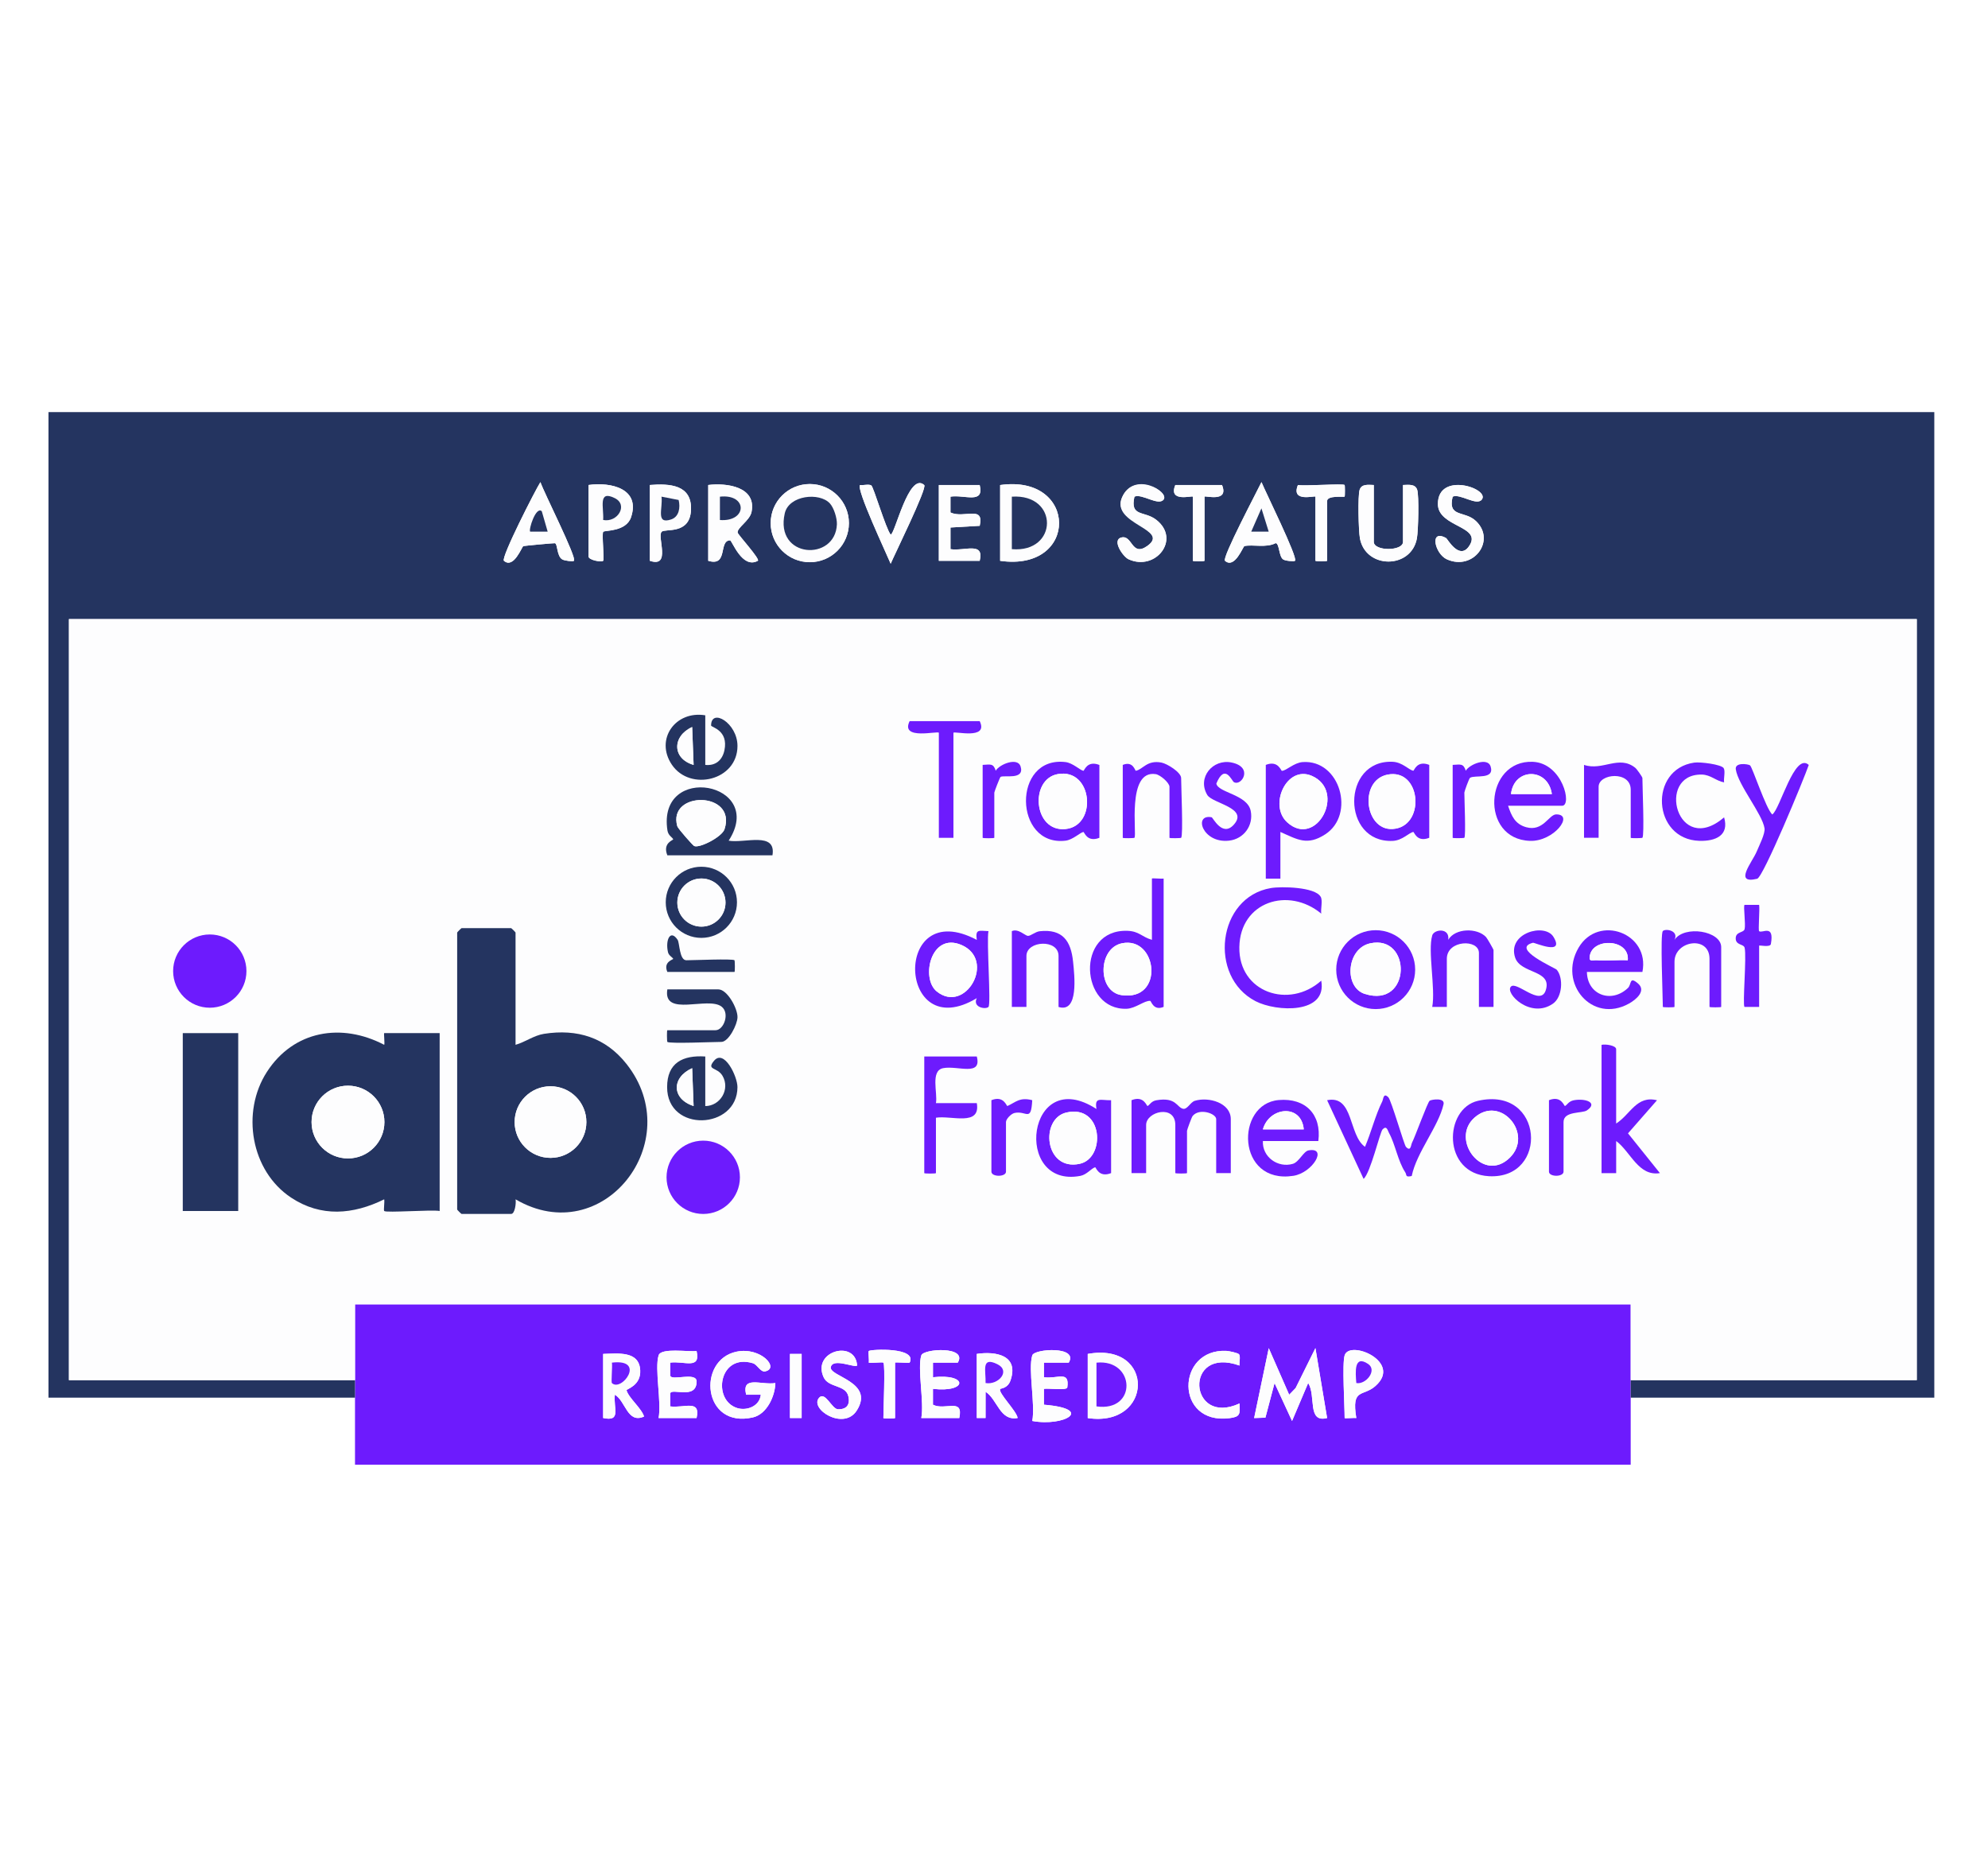<svg width="82" height="77" viewBox="0 0 82 77" fill="none" xmlns="http://www.w3.org/2000/svg">
<rect width="82" height="77" fill="white"/>
<path d="M67.263 57.653H79.786V17H2V57.653H14.643V60.42H67.263V57.653Z" fill="#FDFDFE"/>
<path d="M14.643 53.805H67.262V60.42H14.643V53.805ZM53.176 57.533L52.333 55.61L51.73 58.494L52.195 58.478L52.572 57.052L53.294 58.614L53.958 57.05C54.294 57.567 53.903 58.706 54.74 58.493L54.258 55.608L53.441 57.256L53.176 57.531V57.533ZM27.166 55.909C26.996 56.459 27.291 57.84 27.166 58.494H28.732C28.91 57.711 28.228 58.089 27.647 58.014V57.481C27.681 57.232 28.724 57.76 28.734 56.992C28.738 56.567 27.68 56.983 27.645 56.741V56.208C28.227 56.132 28.909 56.512 28.731 55.728C28.419 55.776 27.266 55.583 27.165 55.908L27.166 55.909ZM31.379 57.533C31.336 58.001 30.81 58.206 30.412 58.084C29.357 57.761 29.655 55.81 31.054 56.233C31.241 56.29 31.366 56.61 31.558 56.57C32.17 56.442 31.381 55.551 30.383 55.756C28.735 56.095 28.98 58.944 31.053 58.469C31.629 58.338 31.968 57.594 31.98 57.052C31.394 57.141 30.58 56.728 30.775 57.532H31.377L31.379 57.533ZM35.353 56.33C35.289 55.242 33.48 55.727 33.971 56.81C34.173 57.257 34.881 57.11 34.992 57.599C35.071 57.942 34.924 58.142 34.563 58.133C34.312 58.125 34.037 57.381 33.788 57.655C33.369 58.115 34.799 59.035 35.34 58.183C36.091 57 34.184 56.777 34.269 56.393C34.353 56.008 35.248 56.434 35.352 56.33H35.353ZM36.437 56.211C36.519 56.29 36.437 58.18 36.437 58.496C36.437 58.52 36.918 58.52 36.918 58.496V56.211C36.918 56.18 37.425 56.232 37.52 56.211C37.85 55.56 35.904 55.657 35.834 55.73C35.805 55.761 35.855 56.093 35.834 56.211C35.967 56.237 36.401 56.177 36.437 56.211ZM38.002 55.909C37.832 56.459 38.128 57.84 38.002 58.494H39.569C39.752 57.638 38.983 58.199 38.482 57.944V57.291C39.928 57.455 39.933 56.647 38.483 56.811V56.208L39.507 56.209C39.922 55.515 38.088 55.633 38.004 55.908L38.002 55.909ZM42.579 55.909C42.401 56.483 42.71 57.932 42.579 58.615C43.885 58.861 45.174 58.117 43.059 57.944V57.291C43.238 57.257 44.005 57.368 44.025 57.231C44.125 56.52 43.634 56.887 43.06 56.811V56.208L44.084 56.209C44.498 55.515 42.664 55.633 42.58 55.908L42.579 55.909ZM51.109 55.867C51.075 55.81 50.69 55.728 50.582 55.723C48.502 55.63 48.46 58.788 50.712 58.499C51.155 58.443 51.154 58.34 51.127 57.893C49.026 58.862 48.806 55.499 51.127 56.329C51.111 56.189 51.174 55.974 51.111 55.866L51.109 55.867ZM55.463 55.909C55.355 56.253 55.463 57.97 55.463 58.494C55.463 58.519 55.858 58.479 55.944 58.494C55.739 57.237 56.214 57.63 56.731 57.175C57.865 56.178 55.668 55.252 55.463 55.908V55.909ZM24.878 55.849V58.494C25.638 58.652 25.297 58.108 25.361 57.532C25.809 57.795 25.874 58.738 26.565 58.433C26.465 58.093 25.925 57.661 25.843 57.35C25.83 57.298 26.439 57.163 26.407 56.529C26.368 55.71 25.486 55.835 24.878 55.849ZM32.584 55.849V58.494H33.065V55.849H32.584ZM40.29 55.849V58.494H40.65L40.652 57.411C41.148 57.733 41.239 58.627 41.974 58.493C41.937 58.205 41.153 57.445 41.256 57.297C41.275 57.269 41.566 57.279 41.681 56.939C42.032 55.913 41.093 55.729 40.289 55.849H40.29ZM44.866 58.496C47.582 58.901 47.666 55.343 44.866 55.85V58.496Z" fill="#6D1BFD"/>
<path d="M53.176 57.534L53.442 57.259L54.258 55.61L54.74 58.496C53.904 58.708 54.294 57.57 53.958 57.053L53.294 58.617L52.572 57.055L52.195 58.48L51.73 58.497L52.333 55.613L53.176 57.536V57.534Z" fill="#FDFDFE"/>
<path d="M31.38 57.534H30.778C30.583 56.728 31.397 57.142 31.983 57.052C31.971 57.594 31.631 58.337 31.055 58.469C28.981 58.944 28.736 56.095 30.386 55.756C31.382 55.551 32.173 56.442 31.561 56.57C31.369 56.61 31.243 56.29 31.056 56.234C29.658 55.81 29.36 57.761 30.415 58.085C30.813 58.206 31.337 58.002 31.382 57.534H31.38Z" fill="#FDFDFE"/>
<path d="M27.166 55.909C27.266 55.583 28.42 55.777 28.733 55.729C28.91 56.513 28.229 56.133 27.648 56.209V56.742C27.681 56.986 28.74 56.568 28.734 56.993C28.724 57.76 27.681 57.233 27.645 57.483V58.016C28.227 58.091 28.909 57.712 28.732 58.495H27.165C27.291 57.841 26.995 56.46 27.165 55.91L27.166 55.909Z" fill="#FDFDFE"/>
<path d="M42.579 55.908C42.663 55.634 44.498 55.515 44.083 56.21H43.059V56.812C43.633 56.888 44.123 56.521 44.023 57.231C44.004 57.368 43.237 57.258 43.059 57.292V57.945C45.173 58.118 43.883 58.862 42.578 58.616C42.709 57.933 42.4 56.484 42.578 55.91L42.579 55.908Z" fill="#FDFDFE"/>
<path d="M44.867 58.496V55.85C47.667 55.344 47.582 58.901 44.867 58.496ZM45.227 58.015C46.919 58.254 46.834 56.052 45.227 56.211V58.015Z" fill="#FDFDFE"/>
<path d="M38.002 55.908C38.087 55.634 39.922 55.515 39.506 56.21H38.482V56.812C39.932 56.648 39.927 57.456 38.482 57.292V57.945C38.981 58.2 39.75 57.639 39.568 58.495H38.001C38.126 57.84 37.831 56.46 38.001 55.91L38.002 55.908Z" fill="#FDFDFE"/>
<path d="M24.879 55.849C25.485 55.835 26.368 55.71 26.408 56.529C26.439 57.163 25.83 57.299 25.844 57.35C25.926 57.661 26.466 58.093 26.566 58.433C25.875 58.738 25.81 57.795 25.361 57.532C25.297 58.107 25.639 58.652 24.879 58.494V55.849ZM25.241 57.052C25.637 57.435 26.671 56.039 25.241 56.209C25.266 56.373 25.202 57.013 25.241 57.052Z" fill="#FDFDFE"/>
<path d="M40.29 55.848C41.093 55.729 42.033 55.913 41.683 56.938C41.567 57.279 41.276 57.269 41.257 57.297C41.155 57.445 41.938 58.205 41.976 58.493C41.24 58.627 41.149 57.734 40.653 57.411V58.494H40.29V55.848ZM40.653 57.051C41.178 57.142 41.705 56.549 41.133 56.27C40.459 55.942 40.67 56.55 40.653 57.051Z" fill="#FDFDFE"/>
<path d="M35.353 56.33C35.251 56.434 34.358 55.996 34.27 56.392C34.182 56.789 36.092 56.999 35.341 58.183C34.801 59.033 33.37 58.113 33.789 57.655C34.039 57.383 34.314 58.125 34.564 58.133C34.925 58.143 35.072 57.943 34.994 57.598C34.883 57.111 34.175 57.257 33.972 56.81C33.481 55.727 35.29 55.242 35.354 56.33H35.353Z" fill="#FDFDFE"/>
<path d="M55.463 55.909C55.668 55.252 57.864 56.178 56.731 57.176C56.214 57.631 55.739 57.238 55.944 58.496C55.858 58.479 55.463 58.52 55.463 58.496C55.463 57.97 55.355 56.254 55.463 55.91V55.909ZM55.945 57.051C56.335 57.125 56.821 56.526 56.432 56.264C55.841 55.863 55.909 56.613 55.945 57.051Z" fill="#FDFDFE"/>
<path d="M51.109 55.867C51.173 55.975 51.109 56.19 51.126 56.33C48.805 55.502 49.025 58.865 51.126 57.894C51.153 58.342 51.154 58.444 50.712 58.501C48.459 58.788 48.501 55.632 50.581 55.725C50.69 55.73 51.075 55.81 51.108 55.868L51.109 55.867Z" fill="#FDFDFE"/>
<path d="M36.438 56.21C36.401 56.175 35.967 56.237 35.834 56.21C35.855 56.093 35.806 55.761 35.834 55.73C35.904 55.657 37.851 55.56 37.52 56.21C37.425 56.233 36.919 56.181 36.919 56.21V58.496C36.919 58.52 36.438 58.52 36.438 58.496C36.438 58.18 36.52 56.29 36.438 56.21Z" fill="#FDFDFE"/>
<path d="M33.066 55.849H32.584V58.494H33.066V55.849Z" fill="#FDFDFE"/>
<path d="M45.227 58.014V56.21C46.834 56.051 46.919 58.253 45.227 58.014Z" fill="#6D1BFD"/>
<path d="M25.24 57.052C25.201 57.013 25.266 56.373 25.24 56.209C26.672 56.039 25.637 57.435 25.24 57.052Z" fill="#6D1BFD"/>
<path d="M40.653 57.051C40.669 56.55 40.459 55.943 41.133 56.271C41.705 56.549 41.178 57.142 40.653 57.051Z" fill="#6D1BFD"/>
<path d="M55.945 57.051C55.909 56.614 55.84 55.865 56.432 56.264C56.821 56.527 56.336 57.125 55.945 57.051Z" fill="#6D1BFD"/>
<path d="M14.643 57.653H2V17H79.785V57.653H67.263V56.932H79.062V25.539H2.843V56.931H14.643V57.652V57.653ZM23.674 23.133C23.802 23.011 22.426 20.302 22.291 19.887C22.089 20.201 20.649 23.016 20.786 23.133C21.191 23.483 21.53 22.54 21.586 22.527C21.65 22.512 22.819 22.401 22.884 22.407C23.006 22.417 22.957 22.938 23.191 23.075C23.294 23.136 23.634 23.171 23.674 23.133ZM53.415 23.133C53.544 23.011 52.194 20.286 52.032 19.887C51.868 20.232 50.393 23.014 50.527 23.133C50.926 23.486 51.273 22.54 51.328 22.527C51.668 22.448 52.224 22.612 52.619 22.404C52.778 22.428 52.743 22.957 52.929 23.078C53.027 23.142 53.379 23.166 53.414 23.133H53.415ZM24.276 20.006V22.953C24.276 23.105 24.807 23.201 24.877 23.134C24.938 23.076 24.813 22.006 24.883 21.936C24.95 21.871 25.828 21.939 26.029 21.336C26.426 20.153 25.196 19.876 24.276 20.006ZM26.804 20.006V23.133C27.697 23.437 27.094 22.138 27.291 21.936C27.434 21.79 28.459 22.073 28.502 21.031C28.544 19.999 27.632 19.939 26.804 20.006ZM29.213 20.006V23.133C30.052 23.389 29.624 22.288 30.115 22.29C30.193 22.29 30.614 23.491 31.26 23.132C31.359 23.06 30.443 22.06 30.427 21.973C30.391 21.773 30.925 21.477 30.998 21.121C31.214 20.078 29.975 19.911 29.213 20.006ZM35.015 21.579C35.015 20.689 34.293 19.966 33.402 19.966C32.511 19.966 31.788 20.689 31.788 21.579C31.788 22.469 32.511 23.191 33.402 23.191C34.293 23.191 35.015 22.469 35.015 21.579ZM35.939 20.024C35.834 19.96 35.614 20.026 35.475 20.008C35.306 20.169 36.561 22.828 36.737 23.254C36.887 22.896 38.253 20.126 38.122 20.008C37.487 19.439 36.911 22.053 36.737 22.053C36.538 21.814 36.031 20.081 35.938 20.024H35.939ZM40.411 20.006H38.725V23.133H40.411C40.607 22.328 39.792 22.742 39.206 22.653V21.76L40.411 21.69C40.605 20.824 39.762 21.403 39.203 21.14V20.486C39.792 20.397 40.606 20.812 40.409 20.006H40.411ZM41.254 23.134C44.511 23.601 44.479 19.548 41.254 20.008V23.134ZM47.996 20.607C48.249 20.28 46.746 19.449 46.282 20.519C45.818 21.588 48.306 21.824 47.323 22.521C46.669 22.985 46.716 22.05 46.252 22.172C45.848 22.278 46.324 22.968 46.553 23.07C47.665 23.573 48.716 22.249 47.699 21.446C47.2 21.052 46.603 21.34 46.794 20.486C47.106 20.348 47.781 20.885 47.997 20.606L47.996 20.607ZM50.405 20.006H48.478C48.174 20.749 49.2 20.427 49.2 20.488V23.133C49.2 23.157 49.682 23.157 49.682 23.133V20.488C49.682 20.427 50.708 20.749 50.404 20.006H50.405ZM55.463 20.006C55.397 19.938 53.819 20.058 53.536 20.006C53.232 20.749 54.258 20.427 54.258 20.488V23.133C54.258 23.157 54.739 23.157 54.739 23.133V20.667C54.739 20.424 55.434 20.513 55.462 20.485C55.478 20.468 55.478 20.023 55.462 20.005L55.463 20.006ZM56.666 20.006C56.442 20 56.163 19.952 56.081 20.204C55.999 20.456 56.036 21.89 56.092 22.203C56.324 23.48 58.212 23.488 58.444 22.203C58.501 21.89 58.535 20.451 58.455 20.204C58.374 19.957 58.094 20 57.87 20.006V22.352C57.87 22.744 56.665 22.744 56.665 22.352V20.006H56.666ZM61.121 20.607C61.471 20.155 59.311 19.431 59.31 20.788C59.31 21.763 61.187 21.686 60.588 22.54C60.186 23.111 59.704 22.226 59.652 22.197C58.944 21.799 59.182 22.847 59.679 23.07C60.765 23.561 61.715 22.307 60.889 21.502C60.418 21.042 59.708 21.369 59.919 20.486C60.231 20.348 60.906 20.885 61.122 20.606L61.121 20.607Z" fill="#243460"/>
<path d="M35.016 21.579C35.016 22.469 34.293 23.191 33.402 23.191C32.511 23.191 31.789 22.469 31.789 21.579C31.789 20.689 32.511 19.967 33.402 19.967C34.293 19.967 35.016 20.689 35.016 21.579ZM34.232 20.767C33.804 20.297 32.541 20.426 32.37 21.175C31.943 23.043 34.461 23.17 34.52 21.628C34.53 21.378 34.397 20.95 34.232 20.767Z" fill="#FDFDFE"/>
<path d="M41.253 23.135V20.008C44.479 19.549 44.511 23.602 41.253 23.135ZM41.736 22.654C43.654 22.818 43.682 20.357 41.736 20.489V22.654Z" fill="#FDFDFE"/>
<path d="M56.666 20.006V22.351C56.666 22.743 57.871 22.743 57.871 22.351V20.006C58.095 20 58.374 19.951 58.456 20.203C58.538 20.455 58.501 21.889 58.445 22.203C58.214 23.487 56.325 23.48 56.093 22.203C56.037 21.889 56.002 20.451 56.083 20.203C56.163 19.956 56.443 20 56.667 20.006H56.666Z" fill="#FDFDFE"/>
<path d="M29.213 20.006C29.975 19.911 31.213 20.078 30.999 21.121C30.925 21.478 30.391 21.773 30.427 21.973C30.443 22.06 31.359 23.06 31.261 23.132C30.614 23.492 30.193 22.291 30.115 22.291C29.624 22.288 30.052 23.389 29.213 23.134V20.006ZM29.695 21.451C30.831 21.534 30.846 20.365 29.695 20.488V21.451Z" fill="#FDFDFE"/>
<path d="M23.674 23.133C23.634 23.17 23.294 23.135 23.192 23.075C22.958 22.938 23.006 22.417 22.884 22.407C22.819 22.402 21.65 22.512 21.587 22.526C21.53 22.54 21.191 23.483 20.786 23.133C20.651 23.016 22.089 20.2 22.291 19.887C22.427 20.302 23.803 23.011 23.674 23.133ZM22.347 21.089C22.104 20.866 21.791 21.857 21.869 21.93H22.59L22.347 21.089Z" fill="#FDFDFE"/>
<path d="M53.416 23.133C53.381 23.167 53.028 23.141 52.931 23.078C52.745 22.957 52.78 22.428 52.621 22.403C52.224 22.612 51.669 22.448 51.329 22.526C51.275 22.538 50.926 23.486 50.529 23.133C50.395 23.015 51.87 20.232 52.034 19.887C52.195 20.286 53.546 23.011 53.417 23.133H53.416ZM52.331 21.931L52.031 20.97L51.609 21.931H52.33H52.331Z" fill="#FDFDFE"/>
<path d="M40.411 20.007C40.607 20.812 39.792 20.398 39.206 20.487V21.14C39.762 21.402 40.606 20.824 40.411 21.69L39.204 21.76V22.654C39.792 22.743 40.606 22.328 40.41 23.134H38.724V20.007H40.41H40.411Z" fill="#FDFDFE"/>
<path d="M47.995 20.607C47.78 20.886 47.104 20.349 46.792 20.488C46.602 21.341 47.198 21.055 47.698 21.448C48.715 22.251 47.664 23.575 46.552 23.072C46.324 22.968 45.848 22.28 46.251 22.174C46.715 22.051 46.668 22.986 47.321 22.522C48.303 21.825 45.797 21.634 46.281 20.52C46.764 19.406 48.248 20.28 47.994 20.608L47.995 20.607Z" fill="#FDFDFE"/>
<path d="M61.121 20.607C60.905 20.886 60.23 20.349 59.917 20.488C59.706 21.371 60.417 21.043 60.888 21.503C61.714 22.309 60.764 23.564 59.678 23.072C59.182 22.848 58.944 21.801 59.651 22.199C59.702 22.228 60.184 23.113 60.587 22.542C61.186 21.689 59.307 21.765 59.309 20.79C59.31 19.432 61.469 20.156 61.12 20.609L61.121 20.607Z" fill="#FDFDFE"/>
<path d="M24.275 20.006C25.195 19.876 26.425 20.153 26.029 21.336C25.826 21.939 24.95 21.87 24.883 21.935C24.813 22.004 24.937 23.076 24.877 23.134C24.807 23.2 24.275 23.105 24.275 22.953V20.006ZM24.878 21.45C25.472 21.565 25.924 20.828 25.36 20.549C24.649 20.195 24.915 20.944 24.878 21.45Z" fill="#FDFDFE"/>
<path d="M35.939 20.024C36.032 20.081 36.541 21.814 36.739 22.053C36.912 22.053 37.487 19.44 38.123 20.008C38.254 20.126 36.888 22.896 36.739 23.254C36.563 22.828 35.307 20.169 35.476 20.008C35.615 20.026 35.835 19.96 35.94 20.024H35.939Z" fill="#FDFDFE"/>
<path d="M26.804 20.006C27.631 19.939 28.544 19.999 28.502 21.032C28.459 22.073 27.434 21.79 27.291 21.936C27.094 22.14 27.697 23.437 26.804 23.133V20.006ZM27.992 20.624L27.287 20.488C27.348 20.97 27.033 21.644 27.684 21.427C28.012 21.317 28.069 20.936 27.993 20.624H27.992Z" fill="#FDFDFE"/>
<path d="M55.463 20.006C55.48 20.023 55.48 20.469 55.463 20.486C55.435 20.514 54.741 20.424 54.741 20.668V23.134C54.741 23.158 54.26 23.158 54.26 23.134V20.488C54.26 20.428 53.233 20.75 53.537 20.007C53.821 20.059 55.397 19.938 55.464 20.007L55.463 20.006Z" fill="#FDFDFE"/>
<path d="M50.405 20.007C50.709 20.75 49.683 20.428 49.683 20.488V23.134C49.683 23.158 49.202 23.158 49.202 23.134V20.488C49.202 20.428 48.176 20.75 48.48 20.007H50.407H50.405Z" fill="#FDFDFE"/>
<path d="M34.231 20.767C34.398 20.949 34.529 21.377 34.52 21.628C34.459 23.171 31.943 23.044 32.37 21.175C32.541 20.425 33.803 20.297 34.231 20.767Z" fill="#243460"/>
<path d="M41.736 22.653V20.488C43.682 20.357 43.654 22.817 41.736 22.653Z" fill="#243460"/>
<path d="M29.695 21.451V20.488C30.845 20.363 30.831 21.535 29.695 21.451Z" fill="#243460"/>
<path d="M22.347 21.089L22.59 21.93H21.869C21.793 21.857 22.104 20.866 22.347 21.089Z" fill="#243460"/>
<path d="M52.331 21.931H51.61L52.031 20.97L52.331 21.931Z" fill="#243460"/>
<path d="M24.879 21.449C24.914 20.943 24.648 20.195 25.36 20.549C25.924 20.83 25.473 21.566 24.879 21.449Z" fill="#243460"/>
<path d="M27.992 20.624C28.068 20.936 28.013 21.317 27.683 21.427C27.032 21.644 27.348 20.97 27.285 20.487L27.991 20.624H27.992Z" fill="#243460"/>
<path d="M14.643 56.93H2.843V25.538H79.062V56.93H67.263V53.803H14.643V56.93ZM29.092 29.508C27.858 29.302 27.004 30.499 27.713 31.547C28.465 32.659 30.417 32.2 30.418 30.772C30.418 29.823 29.332 29.19 29.331 29.929C29.331 30.002 30.056 30.114 29.879 30.954C29.794 31.358 29.517 31.596 29.091 31.554V29.509L29.092 29.508ZM40.41 29.748H37.521C37.12 30.556 38.726 30.129 38.726 30.229V34.559H39.328V30.229C39.328 30.14 40.793 30.54 40.412 29.748H40.41ZM40.531 31.552V34.558C40.531 34.582 41.012 34.582 41.012 34.558V32.694C41.012 32.659 41.24 32.067 41.269 32.047C41.401 31.959 42.276 32.194 42.095 31.612C41.976 31.23 41.235 31.518 41.071 31.791C40.97 31.476 40.851 31.536 40.53 31.551L40.531 31.552ZM45.347 34.559V31.553C44.831 31.351 44.728 31.802 44.688 31.794C44.552 31.77 44.252 31.472 43.951 31.435C41.742 31.17 41.81 34.932 43.951 34.676C44.252 34.64 44.552 34.341 44.688 34.317C44.728 34.31 44.831 34.761 45.347 34.558V34.559ZM48.719 34.559C48.808 34.474 48.719 32.444 48.719 32.093C48.719 31.858 48.138 31.499 47.905 31.454C47.303 31.341 47.142 31.741 46.85 31.793C46.816 31.799 46.74 31.373 46.311 31.552V34.558C46.311 34.582 46.775 34.575 46.792 34.558C46.909 34.447 46.456 31.746 47.669 31.932C47.861 31.961 48.238 32.291 48.238 32.454V34.558C48.238 34.582 48.702 34.575 48.719 34.558V34.559ZM50.896 32.263C51.203 32.444 51.717 31.644 50.797 31.453C50.025 31.293 49.367 32.074 49.795 32.792C50.006 33.146 51.519 33.32 50.886 34.02C50.415 34.543 50.03 33.722 49.973 33.712C49.209 33.567 49.597 34.799 50.692 34.676C51.305 34.608 51.71 34.048 51.586 33.445C51.446 32.766 50.231 32.7 50.169 32.32C50.527 31.468 50.798 32.208 50.893 32.263H50.896ZM52.813 34.318C53.523 34.632 53.919 34.896 54.66 34.418C55.92 33.606 55.279 31.325 53.731 31.436C53.37 31.463 53.057 31.796 52.875 31.797C52.835 31.797 52.723 31.351 52.212 31.552V36.243H52.813V34.318ZM58.954 34.559V31.553C58.438 31.351 58.334 31.802 58.294 31.794C58.117 31.764 57.846 31.442 57.446 31.425C55.329 31.33 55.329 34.784 57.446 34.688C57.846 34.67 58.116 34.35 58.294 34.319C58.334 34.312 58.438 34.763 58.954 34.561V34.559ZM60.4 34.559C60.467 34.494 60.4 32.963 60.4 32.695C60.4 32.649 60.593 32.114 60.632 32.086C60.824 31.953 61.659 32.18 61.483 31.615C61.363 31.232 60.623 31.521 60.459 31.793C60.357 31.478 60.238 31.539 59.917 31.553V34.559C59.917 34.584 60.382 34.576 60.398 34.559H60.4ZM62.205 33.237H64.432C64.857 33.237 64.454 31.478 63.226 31.424C61.235 31.337 61.017 34.615 63.112 34.685C64.092 34.717 64.947 33.589 64.191 33.592C63.888 33.593 63.652 34.316 62.954 34.122C62.489 33.993 62.347 33.654 62.205 33.235V33.237ZM67.744 34.559C67.833 34.474 67.744 32.444 67.744 32.093C67.744 32.05 67.514 31.723 67.446 31.669C66.77 31.132 66.101 31.811 65.335 31.552V34.558H65.937V32.454C65.937 31.904 67.261 31.782 67.261 32.575V34.559C67.261 34.584 67.725 34.576 67.742 34.559H67.744ZM71.099 31.689C70.998 31.529 70.126 31.423 69.882 31.458C67.993 31.728 68.151 34.629 70.095 34.685C70.772 34.704 71.33 34.457 71.113 33.717C69.177 35.372 68.284 31.919 70.189 31.951C70.561 31.957 70.782 32.216 71.113 32.273C71.088 32.109 71.172 31.809 71.096 31.689H71.099ZM72.183 31.569C72.088 31.51 71.553 31.44 71.595 31.733C71.689 32.38 72.694 33.575 72.781 34.167C72.813 34.386 72.559 34.884 72.46 35.121C72.28 35.556 71.487 36.488 72.478 36.248C72.729 36.187 74.411 32.125 74.605 31.553C74.017 31.009 73.423 33.379 73.1 33.597C72.841 33.366 72.275 31.629 72.181 31.569H72.183ZM27.526 35.281H31.862C32.031 34.285 30.703 34.798 30.055 34.678C31.619 32.273 27.098 31.436 27.53 34.256C27.564 34.473 27.729 34.532 27.768 34.62C27.783 34.656 27.319 34.764 27.526 35.281ZM30.398 37.221C30.398 36.41 29.741 35.753 28.929 35.753C28.117 35.753 27.46 36.41 27.46 37.221C27.46 38.031 28.117 38.688 28.929 38.688C29.741 38.688 30.398 38.031 30.398 37.221ZM47.997 36.243C47.911 36.259 47.516 36.219 47.516 36.243V38.769C47.09 38.65 46.996 38.412 46.493 38.398C44.357 38.336 44.552 41.684 46.474 41.614C46.842 41.601 47.219 41.262 47.448 41.288C47.482 41.292 47.58 41.713 47.998 41.536V36.244L47.997 36.243ZM54.474 36.989C54.242 36.587 52.855 36.559 52.421 36.632C50.209 37.007 49.833 40.285 51.787 41.298C52.653 41.747 54.751 41.836 54.499 40.453C53.179 41.637 51.088 40.936 51.121 39.067C51.155 37.198 53.15 36.565 54.499 37.686C54.471 37.485 54.568 37.151 54.475 36.989H54.474ZM72.56 41.536V39.009C72.56 38.974 73.017 39.092 73.044 38.939C73.197 38.088 72.676 38.518 72.559 38.409C72.517 38.369 72.591 37.514 72.56 37.325H71.957C71.903 37.378 72.011 38.12 71.961 38.323C71.92 38.485 71.594 38.419 71.594 38.708C71.594 38.996 71.92 38.931 71.961 39.092C72.051 39.452 71.868 41.448 71.957 41.534H72.56V41.536ZM21.265 43.098V38.468C21.265 38.455 21.098 38.287 21.085 38.287H19.038C19.025 38.287 18.857 38.455 18.857 38.468V49.894C18.857 49.907 19.025 50.075 19.038 50.075H21.085C21.239 50.075 21.296 49.626 21.267 49.473C24.87 51.583 28.375 47.079 25.838 43.883C24.976 42.798 23.809 42.43 22.439 42.646C22.017 42.712 21.667 42.985 21.265 43.098ZM40.772 41.536C40.886 41.427 40.687 38.815 40.772 38.409C40.362 38.393 40.228 38.318 40.29 38.77C36.799 36.917 37.003 43.155 40.29 41.174C40.104 41.551 40.65 41.653 40.772 41.536ZM43.662 41.536C44.5 41.797 44.319 40.243 44.262 39.672C44.175 38.809 43.827 38.312 42.887 38.411C42.702 38.43 42.514 38.609 42.4 38.603C42.277 38.597 42 38.288 41.736 38.407V41.534H42.337V39.43C42.337 38.797 43.662 38.72 43.662 39.43V41.534V41.536ZM58.373 39.997C58.373 39.099 57.643 38.37 56.745 38.37C55.846 38.37 55.117 39.099 55.117 39.997C55.117 40.895 55.846 41.624 56.745 41.624C57.643 41.624 58.373 40.895 58.373 39.997ZM59.074 38.588C58.883 39.217 59.217 40.791 59.074 41.536H59.676V39.551C59.676 38.767 61 38.723 61 39.311V41.536H61.602V39.19C61.602 39.159 61.34 38.704 61.294 38.655C60.934 38.265 60.022 38.278 59.734 38.768C59.809 38.26 59.154 38.322 59.072 38.588H59.074ZM64.216 40.005C64.151 39.926 62.289 39.13 63.231 38.889C63.293 38.873 64.564 39.442 64.076 38.644C63.719 38.059 62.166 38.482 62.494 39.495C62.72 40.187 64.045 39.993 63.756 40.857C63.533 41.52 62.561 40.462 62.325 40.694C62.053 40.962 63.13 42.047 64.057 41.399C64.442 41.13 64.495 40.349 64.216 40.005ZM67.744 40.092C68.067 38.486 65.925 37.704 65.112 39.088C64.249 40.558 65.668 42.24 67.185 41.398C67.495 41.227 67.908 40.866 67.565 40.57C67.195 40.248 67.303 40.603 67.147 40.753C66.467 41.402 65.471 41.04 65.455 40.091H67.742L67.744 40.092ZM68.587 38.407C68.473 38.516 68.587 41.106 68.587 41.534C68.587 41.559 69.068 41.559 69.068 41.534V39.67C69.068 38.797 70.512 38.57 70.512 39.55V41.534C70.512 41.559 70.993 41.559 70.993 41.534V39.068C70.993 38.399 69.478 38.152 69.068 38.768C69.253 38.391 68.707 38.288 68.585 38.406L68.587 38.407ZM10.165 40.057C10.165 39.223 9.487 38.546 8.653 38.546C7.818 38.546 7.141 39.223 7.141 40.057C7.141 40.892 7.818 41.568 8.653 41.568C9.487 41.568 10.165 40.892 10.165 40.057ZM30.297 39.611C30.228 39.54 28.591 39.611 28.309 39.611C28.027 39.611 28.034 38.896 27.949 38.768C27.648 38.316 27.436 38.778 27.553 39.283C27.584 39.416 27.739 39.489 27.767 39.552C27.781 39.583 27.343 39.666 27.525 40.092H30.295C30.319 40.092 30.312 39.628 30.295 39.611H30.297ZM27.526 42.978C27.604 43.057 29.444 42.978 29.754 42.978C30.064 42.978 30.417 42.258 30.421 41.958C30.425 41.586 29.994 40.812 29.633 40.812H27.526C27.337 41.973 29.203 41.086 29.765 41.522C30.113 41.794 29.855 42.495 29.514 42.495H27.526C27.502 42.495 27.51 42.96 27.526 42.977V42.978ZM9.826 42.617H7.539V49.954H9.826V42.617ZM15.847 49.954C15.926 50.037 17.823 49.891 18.135 49.954V42.617H15.847C15.823 42.617 15.877 43.065 15.847 43.098C14.089 42.178 12.114 42.504 11.008 44.218C9.937 45.877 10.346 48.302 12.007 49.402C13.24 50.219 14.567 50.103 15.847 49.473C15.871 49.587 15.816 49.92 15.847 49.954ZM66.661 46.346V43.279C66.661 43.121 66.216 43.06 66.059 43.098V48.39H66.662V47.067C67.259 47.507 67.58 48.535 68.466 48.39L67.15 46.75L68.345 45.385C67.506 45.175 67.249 45.972 66.659 46.346H66.661ZM29.092 43.58C28.158 43.519 27.518 43.841 27.517 44.842C27.516 46.732 30.416 46.602 30.418 44.842C30.418 44.398 29.867 43.256 29.452 43.756C29.123 44.151 29.584 44.007 29.801 44.374C30.129 44.931 29.708 45.622 29.092 45.624V43.578V43.58ZM40.29 43.58H38.123V48.391C38.123 48.415 38.604 48.415 38.604 48.391V46.106C39.241 46.004 40.454 46.477 40.29 45.504H38.604C38.682 45.082 38.367 44.162 38.904 44.061C39.507 43.947 40.508 44.415 40.289 43.58H40.29ZM57.267 45.264C57.059 45.058 57.064 45.341 57.017 45.434C56.737 45.988 56.553 46.726 56.304 47.308C55.618 46.825 55.844 45.159 54.742 45.385L56.246 48.631C56.535 48.374 56.921 46.698 57.03 46.587C57.204 46.409 57.239 46.637 57.298 46.742C57.553 47.199 57.659 47.892 57.964 48.357C58.038 48.472 57.949 48.574 58.231 48.512C58.429 47.541 59.344 46.455 59.545 45.551C59.607 45.272 59.065 45.35 58.974 45.405C58.884 45.461 58.376 46.883 58.243 47.138C58.198 47.227 58.198 47.526 57.994 47.309C57.919 47.23 57.387 45.384 57.268 45.265L57.267 45.264ZM40.893 45.384V48.331C40.893 48.558 41.495 48.558 41.495 48.331V46.286C41.495 46.163 41.701 45.943 41.849 45.911C42.337 45.803 42.529 46.311 42.578 45.384C42.053 45.246 41.889 45.474 41.554 45.624C41.517 45.639 41.409 45.175 40.893 45.384ZM45.83 48.391V45.385C45.404 45.396 45.136 45.228 45.227 45.747C42.358 43.885 41.761 49.033 44.56 48.506C44.831 48.455 45.01 48.198 45.17 48.15C45.209 48.138 45.314 48.596 45.83 48.391ZM46.673 45.384V48.39H47.275V46.405C47.275 45.849 48.479 45.546 48.479 46.405V48.39C48.479 48.414 48.96 48.414 48.96 48.39V46.646C48.96 46.608 49.152 46.084 49.192 46.036C49.473 45.69 50.165 45.935 50.165 46.165V48.39H50.767V46.165C50.767 45.492 49.855 45.233 49.285 45.408C49.095 45.466 48.975 45.779 48.795 45.737C48.536 45.677 48.519 45.244 47.699 45.386C47.481 45.423 47.422 45.585 47.334 45.624C47.297 45.639 47.189 45.175 46.673 45.384ZM54.379 47.068C54.518 45.972 53.847 45.283 52.746 45.376C50.947 45.528 50.993 48.866 53.347 48.503C54.141 48.382 54.782 47.307 53.974 47.454C53.765 47.492 53.581 47.932 53.329 48.008C52.712 48.192 52.057 47.727 52.091 47.068H54.379ZM60.966 45.409C59.551 45.73 59.476 48.418 61.42 48.519C63.904 48.649 63.687 44.791 60.966 45.409ZM63.891 45.384V48.331C63.891 48.558 64.493 48.558 64.493 48.331V46.286C64.493 45.821 65.262 45.937 65.456 45.804C65.935 45.478 65.375 45.298 64.917 45.386C64.696 45.428 64.64 45.585 64.552 45.624C64.515 45.639 64.407 45.175 63.891 45.384ZM30.52 48.564C30.52 47.728 29.842 47.051 29.006 47.051C28.171 47.051 27.493 47.728 27.493 48.564C27.493 49.399 28.171 50.076 29.006 50.076C29.842 50.076 30.52 49.399 30.52 48.564Z" fill="#FDFDFE"/>
<path d="M21.265 43.099C21.666 42.985 22.016 42.713 22.439 42.646C23.81 42.431 24.976 42.797 25.838 43.884C28.375 47.079 24.87 51.583 21.266 49.473C21.295 49.625 21.239 50.075 21.084 50.075H19.038C19.025 50.075 18.857 49.907 18.857 49.894V38.468C18.857 38.455 19.025 38.287 19.038 38.287H21.084C21.098 38.287 21.265 38.455 21.265 38.468V43.099ZM24.186 46.286C24.186 45.469 23.524 44.809 22.706 44.809C21.889 44.809 21.227 45.471 21.227 46.286C21.227 47.101 21.889 47.763 22.706 47.763C23.524 47.763 24.186 47.101 24.186 46.286Z" fill="#243460"/>
<path d="M15.847 49.954C15.816 49.92 15.87 49.587 15.847 49.473C14.566 50.104 13.24 50.219 12.007 49.402C10.346 48.302 9.937 45.877 11.008 44.218C12.114 42.504 14.09 42.178 15.847 43.099C15.877 43.065 15.824 42.617 15.847 42.617H18.135V49.954C17.823 49.891 15.925 50.037 15.847 49.954ZM15.856 46.286C15.856 45.457 15.183 44.785 14.353 44.785C13.524 44.785 12.851 45.457 12.851 46.286C12.851 47.114 13.524 47.786 14.353 47.786C15.183 47.786 15.856 47.114 15.856 46.286Z" fill="#243460"/>
<path d="M9.826 42.617H7.539V49.954H9.826V42.617Z" fill="#243460"/>
<path d="M29.006 50.076C29.842 50.076 30.52 49.399 30.52 48.564C30.52 47.729 29.842 47.052 29.006 47.052C28.17 47.052 27.493 47.729 27.493 48.564C27.493 49.399 28.17 50.076 29.006 50.076Z" fill="#6D1BFD"/>
<path d="M8.653 41.569C9.488 41.569 10.165 40.892 10.165 40.058C10.165 39.223 9.488 38.547 8.653 38.547C7.818 38.547 7.141 39.223 7.141 40.058C7.141 40.892 7.818 41.569 8.653 41.569Z" fill="#6D1BFD"/>
<path d="M46.673 45.383C47.189 45.176 47.297 45.64 47.334 45.623C47.42 45.585 47.481 45.423 47.699 45.386C48.519 45.244 48.536 45.677 48.795 45.737C48.975 45.778 49.097 45.465 49.285 45.408C49.855 45.233 50.767 45.492 50.767 46.165V48.39H50.165V46.165C50.165 45.935 49.474 45.69 49.192 46.036C49.153 46.084 48.961 46.608 48.961 46.646V48.39C48.961 48.414 48.479 48.414 48.479 48.39V46.405C48.479 45.546 47.275 45.849 47.275 46.405V48.39H46.673V45.383Z" fill="#6D1BFD"/>
<path d="M52.813 34.319V36.243H52.211V31.552C52.723 31.351 52.835 31.798 52.875 31.797C53.057 31.795 53.37 31.462 53.731 31.436C55.279 31.326 55.92 33.606 54.659 34.419C53.919 34.896 53.523 34.632 52.813 34.319ZM53.092 33.919C54.299 35.019 55.553 32.627 54.106 32.003C53.068 31.556 52.321 33.216 53.092 33.919Z" fill="#6D1BFD"/>
<path d="M47.997 36.243V41.534C47.579 41.711 47.482 41.291 47.447 41.287C47.216 41.26 46.839 41.599 46.472 41.612C44.551 41.682 44.356 38.335 46.492 38.396C46.994 38.411 47.089 38.648 47.514 38.768V36.241C47.514 36.217 47.91 36.257 47.995 36.241L47.997 36.243ZM46.278 38.91C45.277 39.116 45.261 40.901 46.26 41.049C48.046 41.313 47.748 38.607 46.278 38.91Z" fill="#6D1BFD"/>
<path d="M54.474 36.99C54.566 37.151 54.47 37.485 54.498 37.687C53.147 36.566 51.153 37.191 51.12 39.067C51.087 40.944 53.177 41.637 54.498 40.453C54.751 41.836 52.653 41.748 51.786 41.298C49.832 40.285 50.207 37.008 52.42 36.633C52.854 36.559 54.242 36.587 54.472 36.99H54.474Z" fill="#6D1BFD"/>
<path d="M57.266 45.264C57.386 45.383 57.917 47.23 57.992 47.308C58.196 47.525 58.196 47.226 58.242 47.137C58.374 46.882 58.887 45.456 58.972 45.404C59.058 45.352 59.604 45.27 59.543 45.55C59.343 46.453 58.427 47.54 58.23 48.511C57.947 48.573 58.037 48.47 57.962 48.356C57.657 47.892 57.551 47.199 57.296 46.74C57.237 46.636 57.203 46.409 57.029 46.586C56.919 46.698 56.534 48.373 56.245 48.63L54.74 45.384C55.843 45.158 55.616 46.824 56.303 47.307C56.552 46.725 56.736 45.987 57.015 45.433C57.062 45.339 57.057 45.057 57.265 45.263L57.266 45.264Z" fill="#6D1BFD"/>
<path d="M66.661 46.347C67.25 45.973 67.507 45.176 68.347 45.386L67.151 46.751L68.467 48.391C67.581 48.535 67.26 47.509 66.663 47.068V48.392H66.06V43.1C66.218 43.061 66.662 43.123 66.662 43.281V46.348L66.661 46.347Z" fill="#6D1BFD"/>
<path d="M58.953 34.559C58.437 34.762 58.334 34.311 58.294 34.318C58.117 34.348 57.845 34.67 57.446 34.687C55.328 34.782 55.328 31.328 57.446 31.424C57.845 31.442 58.115 31.763 58.294 31.793C58.334 31.8 58.437 31.349 58.953 31.552V34.558V34.559ZM57.358 31.935C56.024 32.051 56.252 34.264 57.439 34.196C58.773 34.12 58.647 31.823 57.358 31.935Z" fill="#6D1BFD"/>
<path d="M27.526 35.281C27.318 34.764 27.783 34.657 27.768 34.62C27.729 34.532 27.564 34.472 27.53 34.255C27.098 31.436 31.619 32.273 30.055 34.678C30.703 34.797 32.029 34.283 31.862 35.281H27.526ZM28.634 34.899C28.853 34.996 29.778 34.527 29.884 34.205C30.404 32.63 27.526 32.615 27.937 34.081C27.965 34.184 28.584 34.878 28.634 34.899Z" fill="#243460"/>
<path d="M45.83 48.391C45.314 48.596 45.208 48.138 45.17 48.15C45.011 48.198 44.831 48.454 44.56 48.506C41.761 49.033 42.358 43.885 45.227 45.747C45.136 45.228 45.404 45.396 45.83 45.385V48.391ZM43.988 45.891C42.883 46.145 43.084 48.322 44.537 48.007C45.617 47.771 45.505 45.544 43.988 45.891Z" fill="#6D1BFD"/>
<path d="M62.204 33.237C62.345 33.655 62.488 33.994 62.953 34.123C63.651 34.316 63.888 33.595 64.19 33.594C64.948 33.59 64.093 34.719 63.111 34.686C61.017 34.617 61.235 31.339 63.226 31.425C64.453 31.48 64.856 33.238 64.432 33.238H62.204V33.237ZM64.011 32.756C63.846 31.641 62.443 31.672 62.325 32.756H64.011Z" fill="#6D1BFD"/>
<path d="M40.772 41.536C40.65 41.654 40.103 41.551 40.29 41.174C37.002 43.155 36.798 36.917 40.29 38.771C40.228 38.318 40.362 38.393 40.772 38.409C40.686 38.815 40.885 41.427 40.772 41.536ZM38.639 40.898C39.824 41.85 41.101 39.601 39.656 38.98C38.391 38.438 37.969 40.36 38.639 40.898Z" fill="#6D1BFD"/>
<path d="M67.744 40.093H65.456C65.472 41.042 66.468 41.404 67.148 40.755C67.305 40.606 67.195 40.25 67.567 40.572C67.909 40.87 67.497 41.229 67.187 41.4C65.67 42.241 64.25 40.56 65.114 39.09C65.927 37.707 68.068 38.488 67.745 40.094L67.744 40.093ZM67.142 39.611C67.225 38.728 65.701 38.664 65.576 39.43C65.531 39.706 65.695 39.597 65.876 39.612C66.293 39.645 66.725 39.589 67.142 39.612V39.611Z" fill="#6D1BFD"/>
<path d="M54.378 47.068H52.091C52.057 47.726 52.712 48.192 53.329 48.008C53.583 47.932 53.766 47.492 53.974 47.454C54.782 47.308 54.141 48.382 53.347 48.503C50.993 48.866 50.946 45.527 52.746 45.377C53.847 45.284 54.518 45.972 54.378 47.068ZM53.777 46.587C53.68 45.513 52.349 45.657 52.091 46.587H53.777Z" fill="#6D1BFD"/>
<path d="M45.347 34.56C44.831 34.762 44.727 34.311 44.687 34.319C44.551 34.343 44.252 34.642 43.951 34.678C41.81 34.934 41.741 31.17 43.951 31.436C44.252 31.473 44.551 31.772 44.687 31.796C44.727 31.803 44.831 31.352 45.347 31.555V34.561V34.56ZM43.63 31.932C42.456 32.144 42.625 34.333 43.952 34.198C45.278 34.063 45.071 31.672 43.63 31.932Z" fill="#6D1BFD"/>
<path d="M58.372 39.998C58.372 40.896 57.643 41.625 56.744 41.625C55.846 41.625 55.116 40.896 55.116 39.998C55.116 39.099 55.846 38.371 56.744 38.371C57.643 38.371 58.372 39.099 58.372 39.998ZM56.513 38.914C55.537 39.128 55.421 40.725 56.299 41.001C58.227 41.606 58.238 38.535 56.513 38.914Z" fill="#6D1BFD"/>
<path d="M60.966 45.408C63.685 44.792 63.902 48.649 61.419 48.519C59.477 48.417 59.55 45.729 60.966 45.408ZM62.283 47.747C63.262 46.77 61.893 45.149 60.818 46.103C59.794 47.011 61.188 48.84 62.283 47.747Z" fill="#6D1BFD"/>
<path d="M29.091 29.508V31.553C29.518 31.597 29.794 31.357 29.88 30.953C30.057 30.113 29.331 30.001 29.331 29.928C29.333 29.188 30.419 29.823 30.419 30.771C30.419 32.198 28.466 32.658 27.714 31.546C27.005 30.498 27.859 29.301 29.093 29.507L29.091 29.508ZM28.609 31.552L28.55 29.99C27.725 30.361 27.713 31.294 28.609 31.552Z" fill="#243460"/>
<path d="M59.074 38.589C59.155 38.322 59.809 38.261 59.736 38.768C60.023 38.278 60.936 38.266 61.296 38.655C61.342 38.704 61.604 39.159 61.604 39.19V41.536H61.002V39.311C61.002 38.725 59.678 38.768 59.678 39.551V41.536H59.076C59.218 40.792 58.885 39.217 59.076 38.589H59.074Z" fill="#6D1BFD"/>
<path d="M72.183 31.57C72.277 31.629 72.842 33.365 73.102 33.598C73.425 33.38 74.018 31.012 74.607 31.554C74.411 32.126 72.73 36.188 72.479 36.249C71.488 36.489 72.282 35.558 72.461 35.123C72.559 34.885 72.815 34.387 72.782 34.169C72.694 33.577 71.691 32.381 71.597 31.734C71.554 31.442 72.089 31.511 72.184 31.57H72.183Z" fill="#6D1BFD"/>
<path d="M29.091 43.58V45.626C29.708 45.624 30.129 44.932 29.801 44.376C29.584 44.008 29.123 44.153 29.452 43.758C29.867 43.258 30.419 44.4 30.418 44.844C30.416 46.603 27.514 46.734 27.517 44.844C27.517 43.843 28.159 43.52 29.091 43.581V43.58ZM28.609 45.624L28.55 44.063C27.69 44.449 27.702 45.335 28.609 45.624Z" fill="#243460"/>
<path d="M43.662 41.536V39.432C43.662 38.722 42.338 38.799 42.338 39.432V41.536H41.736V38.409C42.001 38.29 42.279 38.599 42.4 38.605C42.514 38.611 42.703 38.433 42.888 38.413C43.827 38.313 44.175 38.811 44.262 39.674C44.32 40.245 44.5 41.799 43.662 41.537V41.536Z" fill="#6D1BFD"/>
<path d="M40.29 43.58C40.508 44.416 39.508 43.948 38.906 44.061C38.366 44.163 38.682 45.083 38.605 45.505H40.291C40.455 46.478 39.242 46.004 38.605 46.106V48.392C38.605 48.416 38.124 48.416 38.124 48.392V43.58H40.291H40.29Z" fill="#6D1BFD"/>
<path d="M40.411 29.748C40.792 30.54 39.327 30.14 39.327 30.229V34.56H38.725V30.229C38.725 30.129 37.12 30.556 37.52 29.748H40.41H40.411Z" fill="#6D1BFD"/>
<path d="M67.744 34.559C67.727 34.576 67.263 34.584 67.263 34.559V32.575C67.263 31.782 65.939 31.904 65.939 32.454V34.558H65.337V31.552C66.103 31.811 66.772 31.132 67.447 31.669C67.516 31.723 67.745 32.05 67.745 32.093C67.745 32.444 67.834 34.474 67.745 34.559H67.744Z" fill="#6D1BFD"/>
<path d="M68.586 38.407C68.709 38.289 69.256 38.391 69.069 38.769C69.479 38.152 70.995 38.4 70.995 39.069V41.535C70.995 41.559 70.513 41.559 70.513 41.535V39.55C70.513 38.571 69.069 38.797 69.069 39.671V41.535C69.069 41.559 68.588 41.559 68.588 41.535C68.588 41.107 68.474 38.517 68.588 38.408L68.586 38.407Z" fill="#6D1BFD"/>
<path d="M30.398 37.221C30.398 38.031 29.741 38.688 28.929 38.688C28.118 38.688 27.46 38.031 27.46 37.221C27.46 36.41 28.118 35.753 28.929 35.753C29.741 35.753 30.398 36.41 30.398 37.221ZM29.925 37.23C29.925 36.681 29.48 36.238 28.932 36.238C28.383 36.238 27.938 36.683 27.938 37.23C27.938 37.778 28.383 38.223 28.932 38.223C29.48 38.223 29.925 37.778 29.925 37.23Z" fill="#243460"/>
<path d="M48.719 34.56C48.702 34.577 48.238 34.584 48.238 34.56V32.455C48.238 32.293 47.861 31.963 47.669 31.933C46.456 31.747 46.909 34.449 46.792 34.56C46.775 34.577 46.311 34.583 46.311 34.56V31.553C46.742 31.376 46.816 31.801 46.85 31.794C47.142 31.743 47.305 31.342 47.905 31.456C48.138 31.499 48.719 31.858 48.719 32.095C48.719 32.446 48.809 34.475 48.719 34.561V34.56Z" fill="#6D1BFD"/>
<path d="M71.098 31.689C71.173 31.809 71.09 32.109 71.115 32.273C70.785 32.216 70.563 31.958 70.192 31.951C68.286 31.919 69.179 35.372 71.115 33.717C71.331 34.456 70.774 34.704 70.097 34.685C68.152 34.629 67.996 31.728 69.884 31.458C70.128 31.423 70.999 31.529 71.101 31.689H71.098Z" fill="#6D1BFD"/>
<path d="M64.216 40.006C64.495 40.35 64.442 41.132 64.057 41.4C63.13 42.048 62.053 40.962 62.325 40.695C62.56 40.463 63.532 41.521 63.755 40.858C64.045 39.994 62.718 40.188 62.494 39.496C62.165 38.483 63.719 38.06 64.076 38.645C64.563 39.443 63.292 38.874 63.231 38.889C62.289 39.131 64.151 39.926 64.216 40.006Z" fill="#6D1BFD"/>
<path d="M50.896 32.264C50.801 32.209 50.528 31.468 50.171 32.321C50.234 32.701 51.448 32.767 51.588 33.446C51.712 34.049 51.306 34.608 50.695 34.677C49.6 34.8 49.211 33.568 49.976 33.712C50.033 33.723 50.417 34.543 50.889 34.021C51.522 33.321 50.008 33.147 49.797 32.792C49.369 32.075 50.027 31.293 50.8 31.454C51.718 31.644 51.206 32.445 50.898 32.264H50.896Z" fill="#6D1BFD"/>
<path d="M27.526 42.978C27.509 42.961 27.502 42.497 27.526 42.497H29.514C29.855 42.497 30.113 41.794 29.764 41.524C29.203 41.087 27.337 41.975 27.526 40.813H29.633C29.994 40.813 30.424 41.588 30.42 41.959C30.417 42.258 30.055 42.979 29.754 42.979C29.452 42.979 27.603 43.059 27.526 42.979V42.978Z" fill="#243460"/>
<path d="M72.56 41.536H71.957C71.868 41.449 72.051 39.455 71.961 39.094C71.92 38.932 71.594 38.998 71.594 38.709C71.594 38.421 71.92 38.486 71.961 38.325C72.011 38.122 71.903 37.379 71.957 37.326H72.56C72.591 37.516 72.516 38.37 72.559 38.41C72.676 38.52 73.197 38.09 73.044 38.941C73.016 39.094 72.56 38.976 72.56 39.011V41.537V41.536Z" fill="#6D1BFD"/>
<path d="M40.893 45.383C41.409 45.176 41.517 45.64 41.553 45.623C41.889 45.475 42.053 45.247 42.577 45.383C42.529 46.311 42.337 45.803 41.849 45.91C41.7 45.943 41.494 46.163 41.494 46.285V48.331C41.494 48.557 40.893 48.557 40.893 48.331V45.383Z" fill="#6D1BFD"/>
<path d="M63.891 45.383C64.407 45.176 64.515 45.64 64.552 45.623C64.639 45.585 64.696 45.428 64.917 45.386C65.376 45.298 65.935 45.478 65.456 45.804C65.262 45.937 64.492 45.821 64.492 46.285V48.331C64.492 48.557 63.891 48.557 63.891 48.331V45.383Z" fill="#6D1BFD"/>
<path d="M40.531 31.552C40.852 31.537 40.971 31.477 41.072 31.791C41.235 31.518 41.977 31.23 42.096 31.613C42.277 32.194 41.401 31.959 41.27 32.048C41.241 32.068 41.013 32.66 41.013 32.695V34.559C41.013 34.583 40.532 34.583 40.532 34.559V31.553L40.531 31.552Z" fill="#6D1BFD"/>
<path d="M60.4 34.559C60.383 34.576 59.919 34.583 59.919 34.559V31.552C60.239 31.538 60.359 31.478 60.46 31.792C60.623 31.519 61.364 31.23 61.484 31.614C61.66 32.181 60.825 31.953 60.634 32.086C60.594 32.113 60.401 32.649 60.401 32.694C60.401 32.962 60.468 34.494 60.401 34.559H60.4Z" fill="#6D1BFD"/>
<path d="M30.296 39.611C30.313 39.628 30.32 40.092 30.296 40.092H27.526C27.344 39.666 27.781 39.583 27.768 39.552C27.74 39.489 27.584 39.417 27.554 39.283C27.436 38.778 27.649 38.316 27.95 38.768C28.034 38.896 28.021 39.611 28.31 39.611C28.6 39.611 30.228 39.54 30.298 39.611H30.296Z" fill="#243460"/>
<path d="M22.708 47.763C23.525 47.763 24.187 47.102 24.187 46.286C24.187 45.47 23.525 44.809 22.708 44.809C21.89 44.809 21.228 45.47 21.228 46.286C21.228 47.102 21.89 47.763 22.708 47.763Z" fill="#FDFDFE"/>
<path d="M14.353 47.785C15.183 47.785 15.856 47.114 15.856 46.285C15.856 45.457 15.183 44.785 14.353 44.785C13.523 44.785 12.851 45.457 12.851 46.285C12.851 47.114 13.523 47.785 14.353 47.785Z" fill="#FDFDFE"/>
<path d="M53.092 33.919C52.321 33.216 53.066 31.556 54.106 32.003C55.553 32.627 54.299 35.019 53.092 33.919Z" fill="#FDFDFE"/>
<path d="M46.278 38.911C47.748 38.607 48.046 41.314 46.26 41.05C45.262 40.903 45.278 39.118 46.278 38.911Z" fill="#FDFDFE"/>
<path d="M57.358 31.936C58.646 31.823 58.773 34.121 57.439 34.197C56.253 34.264 56.025 32.051 57.358 31.936Z" fill="#FDFDFE"/>
<path d="M28.633 34.899C28.584 34.878 27.965 34.183 27.936 34.081C27.526 32.615 30.402 32.63 29.884 34.205C29.778 34.527 28.853 34.996 28.633 34.899Z" fill="#FDFDFE"/>
<path d="M43.989 45.892C45.506 45.545 45.619 47.772 44.537 48.007C43.084 48.323 42.882 46.145 43.989 45.892Z" fill="#FDFDFE"/>
<path d="M64.011 32.755H62.325C62.442 31.671 63.846 31.641 64.011 32.755Z" fill="#FDFDFE"/>
<path d="M38.639 40.898C37.969 40.36 38.391 38.438 39.656 38.98C41.101 39.601 39.824 41.85 38.639 40.898Z" fill="#FDFDFE"/>
<path d="M67.142 39.61C66.724 39.588 66.293 39.644 65.875 39.61C65.693 39.595 65.529 39.704 65.575 39.428C65.701 38.662 67.225 38.726 67.142 39.608V39.61Z" fill="#FDFDFE"/>
<path d="M53.777 46.587H52.091C52.349 45.658 53.679 45.513 53.777 46.587Z" fill="#FDFDFE"/>
<path d="M43.63 31.932C45.07 31.672 45.282 34.062 43.952 34.198C42.622 34.334 42.457 32.144 43.63 31.932Z" fill="#FDFDFE"/>
<path d="M56.513 38.913C58.237 38.535 58.228 41.605 56.299 41.001C55.422 40.726 55.537 39.128 56.513 38.913Z" fill="#FDFDFE"/>
<path d="M62.283 47.748C61.188 48.841 59.794 47.011 60.818 46.105C61.894 45.151 63.262 46.772 62.283 47.748Z" fill="#FDFDFE"/>
<path d="M28.61 31.553C27.714 31.294 27.726 30.361 28.55 29.991L28.61 31.553Z" fill="#FDFDFE"/>
<path d="M28.609 45.623C27.704 45.333 27.69 44.447 28.55 44.062L28.609 45.623Z" fill="#FDFDFE"/>
<path d="M28.931 38.224C29.48 38.224 29.925 37.78 29.925 37.232C29.925 36.684 29.48 36.239 28.931 36.239C28.382 36.239 27.938 36.684 27.938 37.232C27.938 37.78 28.382 38.224 28.931 38.224Z" fill="#FDFDFE"/>
</svg>

